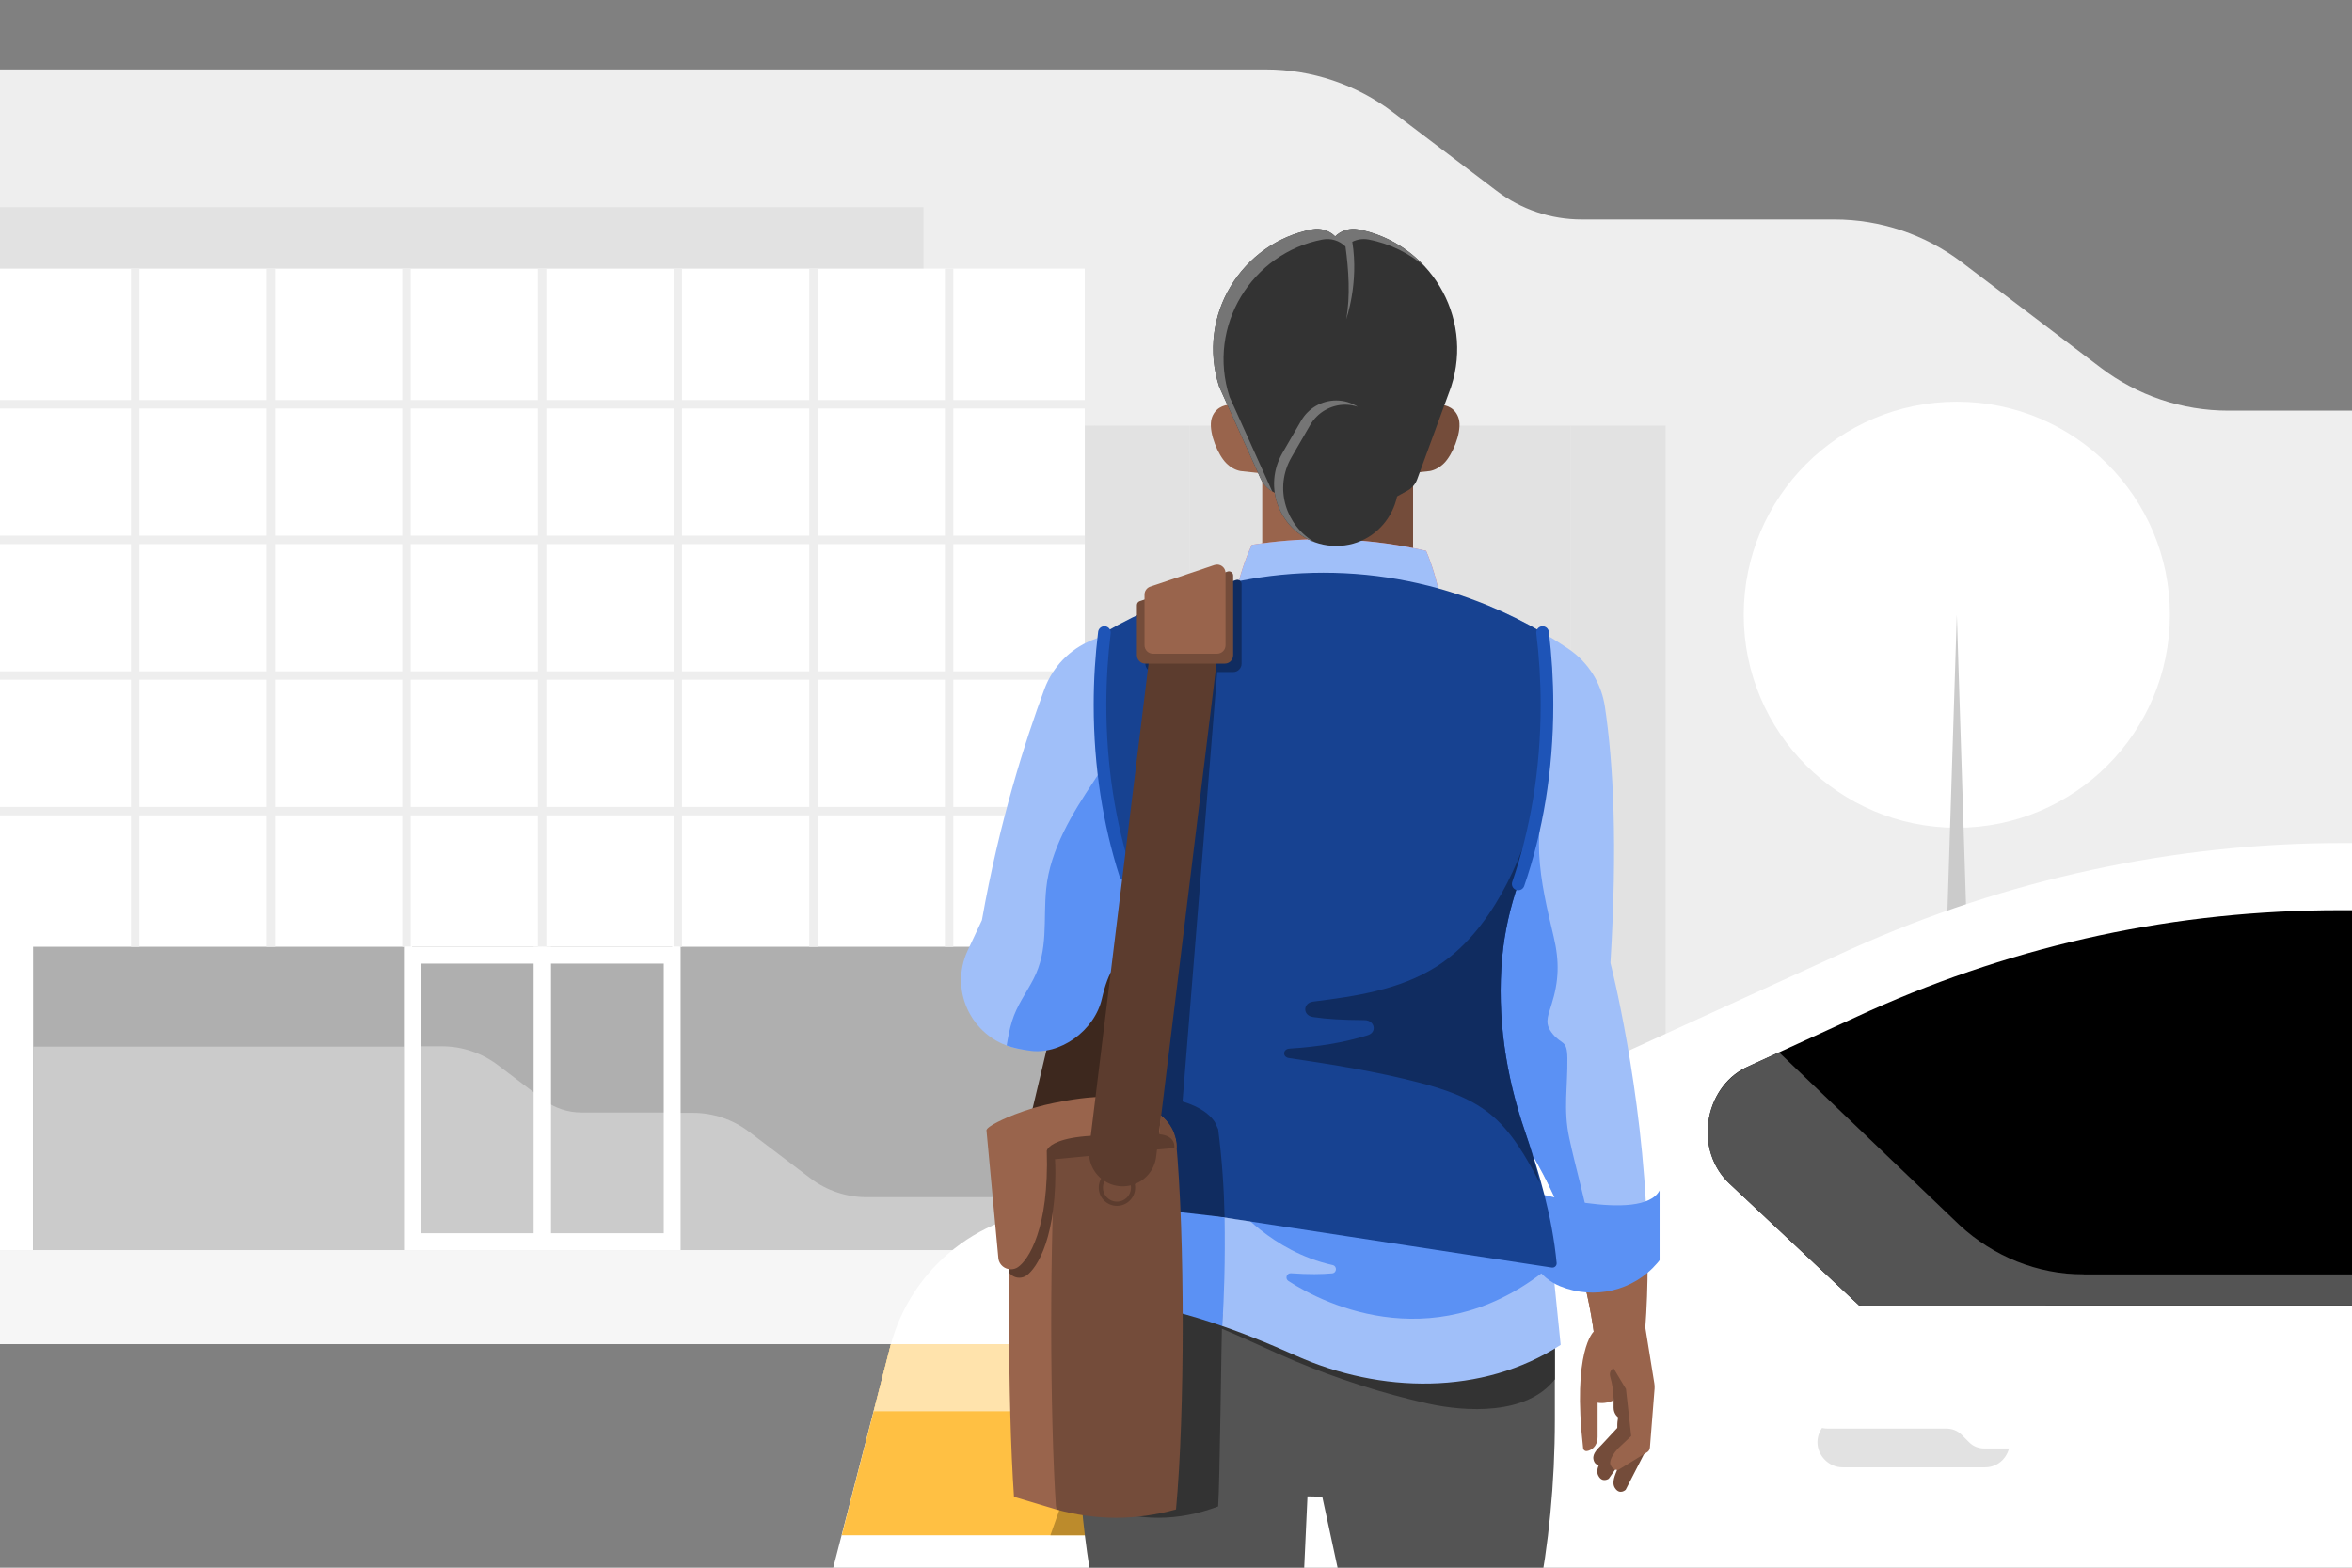 <svg width="558" height="372" viewBox="0 0 558 372" fill="none" xmlns="http://www.w3.org/2000/svg">
<rect x="0" y="0" width="558" height="372" fill="#808080" stroke="none"/>
<g clip-path="url(#clip0)">
<path d="M300.3 16.486C311.2 16.486 321.801 20.052 330.485 26.641L355.088 45.307C360.877 49.699 367.945 52.077 375.211 52.077H435.229C446.129 52.077 456.73 55.643 465.414 62.232L498.436 87.286C507.12 93.874 517.721 97.441 528.621 97.441H645.868V301.969H-26.545V16.486H300.3Z" fill="#EEEEEE"/>
<path d="M219.079 49.16H-52.545V101H219.079V49.16Z" fill="#E2E2E2"/>
<path d="M11.066 101H-11.528V307.849H11.066V101Z" fill="#E2E2E2"/>
<path d="M33.658 101H11.065V307.849H33.658V101Z" fill="#E2E2E2"/>
<path d="M56.252 101H33.658V307.849H56.252V101Z" fill="#E2E2E2"/>
<path d="M78.847 101H56.253V307.849H78.847V101Z" fill="#E2E2E2"/>
<path d="M101.44 101H78.846V307.849H101.44V101Z" fill="#E2E2E2"/>
<path d="M124.033 101H101.439V307.849H124.033V101Z" fill="#E2E2E2"/>
<path d="M146.626 101H124.032V307.849H146.626V101Z" fill="#E2E2E2"/>
<path d="M169.221 101H146.627V307.849H169.221V101Z" fill="#E2E2E2"/>
<path d="M191.814 101H169.22V307.849H191.814V101Z" fill="#E2E2E2"/>
<path d="M214.407 101H191.813V307.849H214.407V101Z" fill="#E2E2E2"/>
<path d="M237 101H214.406V307.849H237V101Z" fill="#E2E2E2"/>
<path d="M259.595 101H237.001V307.849H259.595V101Z" fill="#E2E2E2"/>
<path d="M282.188 101H259.594V307.849H282.188V101Z" fill="#E2E2E2"/>
<path d="M304.782 101H282.188V307.849H304.782V101Z" fill="#E2E2E2"/>
<path d="M327.374 101H304.78V307.849H327.374V101Z" fill="#E2E2E2"/>
<path d="M349.969 101H327.375V307.849H349.969V101Z" fill="#E2E2E2"/>
<path d="M372.562 101H349.968V307.849H372.562V101Z" fill="#E2E2E2"/>
<path d="M395.155 307.849H372.562V101H395.155" fill="#E2E2E2"/>
<path d="M464.243 196.428C492.164 196.428 514.797 173.794 514.797 145.874C514.797 117.954 492.164 95.32 464.243 95.32C436.323 95.32 413.689 117.954 413.689 145.874C413.689 173.794 436.323 196.428 464.243 196.428Z" fill="white"/>
<path d="M464.243 145.874L469.243 303.506H459.243L464.243 145.874Z" fill="#CBCBCB"/>
<path d="M257.399 213.363H-0.149V296.638H257.399V213.363Z" fill="white"/>
<path d="M95.932 213.363H7.851V296.638H95.932V213.363Z" fill="#AFAFAF"/>
<path d="M128.701 213.363H97.775V296.638H128.701V213.363Z" fill="#AFAFAF"/>
<path d="M159.472 213.363H128.701V296.638H159.472V213.363Z" fill="#AFAFAF"/>
<path d="M239.357 213.363H161.317V296.638H239.357V213.363Z" fill="#AFAFAF"/>
<path d="M218.706 213.363H192.012V296.638H218.706V213.363Z" fill="#AFAFAF"/>
<path d="M249.398 213.363H222.704V296.638H249.398V213.363Z" fill="#AFAFAF"/>
<path d="M192.265 279.599L177.692 268.543C173.86 265.635 169.182 264.062 164.371 264.062H161.318V296.639H249.399V284.081H205.587C200.775 284.081 196.097 282.507 192.265 279.599Z" fill="#CBCBCB"/>
<path d="M95.932 248.355H7.851V296.639H95.932V248.355Z" fill="#CBCBCB"/>
<path d="M257.354 63.748H-8.149V224.659H257.354V63.748Z" fill="white"/>
<path d="M225.17 63.748V224.659" stroke="#EEEEEE" stroke-width="2" stroke-miterlimit="10"/>
<path d="M192.988 63.748V224.659" stroke="#EEEEEE" stroke-width="2" stroke-miterlimit="10"/>
<path d="M160.807 63.748V224.659" stroke="#EEEEEE" stroke-width="2" stroke-miterlimit="10"/>
<path d="M128.624 63.748V224.659" stroke="#EEEEEE" stroke-width="2" stroke-miterlimit="10"/>
<path d="M96.442 63.748V224.659" stroke="#EEEEEE" stroke-width="2" stroke-miterlimit="10"/>
<path d="M64.259 63.748V224.659" stroke="#EEEEEE" stroke-width="2" stroke-miterlimit="10"/>
<path d="M32.077 63.748V224.659" stroke="#EEEEEE" stroke-width="2" stroke-miterlimit="10"/>
<path d="M257.353 192.476H-8.149" stroke="#EEEEEE" stroke-width="2" stroke-miterlimit="10"/>
<path d="M257.353 160.294H-8.149" stroke="#EEEEEE" stroke-width="2" stroke-miterlimit="10"/>
<path d="M257.353 128.112H-8.149" stroke="#EEEEEE" stroke-width="2" stroke-miterlimit="10"/>
<path d="M257.353 95.93H-8.149" stroke="#EEEEEE" stroke-width="2" stroke-miterlimit="10"/>
<path d="M129.003 260.993L128.623 260.705V296.558H159.472V263.981H137.884C134.677 263.981 131.558 262.931 129.003 260.993Z" fill="#CBCBCB"/>
<path d="M118.146 252.756C114.314 249.849 109.635 248.275 104.825 248.275H97.775V296.559H128.624V260.706L118.146 252.756Z" fill="#CBCBCB"/>
<path d="M159.473 226.659H128.624V294.639H159.473V226.659Z" stroke="white" stroke-width="4" stroke-miterlimit="10"/>
<path d="M128.703 226.659H97.853V294.639H128.703V226.659Z" stroke="white" stroke-width="4" stroke-miterlimit="10"/>
<path d="M527.911 296.639H-43.893V318.955H527.911V296.639Z" fill="#F6F6F6"/>
<path d="M1265.44 372.892V502.834C1265.44 513.254 1256.86 521.835 1246.44 521.835H320.913C312.945 521.835 305.59 520.609 298.235 518.157L260.846 504.673L256.556 502.834C231.426 493.64 211.199 474.639 200.779 450.122C198.94 445.219 197.101 440.315 195.876 435.412L190.973 415.798C189.747 409.669 189.747 404.152 190.973 398.023L211.2 319.568C216.103 300.567 233.266 287.083 252.879 287.083H303.752L439.21 225.177C475.986 208.628 515.827 200.047 555.667 200.047H686.222C738.934 200.047 790.42 210.467 838.842 231.307L1027.01 311.601L1062.56 317.73C1114.66 326.924 1165.54 340.408 1214.57 358.184L1265.44 372.892Z" fill="white"/>
<path d="M276.782 355.117L302.525 329.374C306.203 325.696 303.751 318.954 298.235 318.954H211.364L199.7 364.311H259.945C266.442 363.067 272.529 359.843 276.782 355.117Z" fill="#FFC043"/>
<path d="M298.848 318.954H211.365L207.271 334.89H298.235L303.139 329.987C306.817 325.697 303.751 318.954 298.848 318.954Z" fill="#FFE3AC"/>
<path d="M294.557 355.117L316.01 334.277L259.62 334.89L249.2 364.311H271.266C280.46 364.924 288.428 361.247 294.557 355.117Z" fill="#BC8B2C"/>
<path d="M262.072 328.148L259.62 334.89L316.01 334.277L319.075 331.212L320.914 329.373C322.14 328.147 322.753 326.921 322.753 325.082C322.753 324.469 322.753 323.856 322.753 323.856C322.753 323.856 322.753 323.856 322.753 323.243C322.753 322.017 322.14 321.404 320.914 320.791L320.301 320.178L319.688 319.565C319.075 319.565 318.462 318.952 317.849 318.952C317.236 318.952 317.236 318.952 316.623 318.952H265.32L262.072 328.148Z" fill="#FFC043"/>
<path d="M270.556 328.179H249.422L251.187 323.079C252.039 320.609 254.368 318.954 256.979 318.954H270.562V328.179H270.556Z" fill="#FFC043"/>
<path d="M410.402 280.953L441.049 309.761H838.842V288.921C838.842 282.792 843.745 277.275 850.488 277.275H859.069C865.198 277.275 870.715 278.501 876.231 280.953L942.428 309.148C943.654 309.761 944.267 309.761 945.493 309.761C954.074 309.761 955.913 298.115 948.558 295.051L833.327 246.016C786.131 225.789 736.484 215.982 685.61 215.982H555.053C516.438 215.982 479.049 223.95 443.499 239.886L414.078 253.37C404.272 258.274 401.821 272.985 410.402 280.953Z" fill="black"/>
<path d="M415.007 252.946C403.974 257.849 401.628 273.378 410.822 281.347L441.049 309.761H485.18L494.374 302.406C483.341 302.406 472.921 298.116 464.953 290.76L422.065 249.711L415.007 252.946Z" fill="#545454"/>
<path d="M441.662 309.76H838.842V302.405H434.1L441.662 309.76Z" fill="#545454"/>
<path d="M470.932 348.187H437.142C433.912 348.187 431.179 345.454 431.179 342.224C431.179 338.994 433.912 336.261 437.142 336.261H470.932C474.162 336.261 476.895 338.994 476.895 342.224C476.647 345.702 474.162 348.187 470.932 348.187Z" fill="#E2E2E2"/>
<path d="M478.077 336.758V343.715H470.872C469.381 343.715 468.139 343.218 467.145 342.224L465.406 340.485C464.412 339.491 463.17 338.994 461.679 338.994H433.604C432.113 338.994 430.871 338.497 429.877 337.503L429.38 328.559H478.077V336.758Z" fill="white"/>
<path d="M281.142 145.543L250.339 275.062" stroke="#3D281E" stroke-width="16" stroke-miterlimit="10" stroke-linecap="round"/>
<path d="M250.563 358.179C250.563 358.179 250.563 358.179 240.563 355.179C239.015 332.594 239.005 293.084 240.563 270.649C249.683 267.451 269.188 267.677 279 270.649C281.129 293.084 252.678 335.594 250.563 358.179Z" fill="#99644C"/>
<path d="M368.582 303.32C368.582 303.32 256.895 303.32 256.864 303.32C256.419 303.674 256.716 306.93 256.697 307.465C256.214 321.267 255.345 335.112 256.055 348.92C256.59 359.315 257.825 369.688 259.86 379.899H309.054L310.194 355.074C311.032 355.101 311.872 355.121 312.719 355.121C313.045 355.121 313.365 355.107 313.69 355.103L319.031 379.899H364.774C367.421 366.595 368.882 352.058 368.882 336.826C368.882 328.778 368.882 320.73 368.882 312.682C368.882 309.521 368.777 306.399 368.582 303.32Z" fill="#545454"/>
<path d="M368.882 312.668C353.872 311.813 308.032 314.304 298.336 312.489C290.956 311.108 283.1 309.929 275.65 309.289C274.348 309.177 273.089 309.113 271.55 310.056C284.172 311.571 295.751 318.171 307.41 323.048C317.532 327.282 327.985 330.633 338.631 333.028C347.747 335.079 362.255 335.844 368.882 327.295C368.882 322.424 368.882 317.553 368.882 312.682C368.882 312.678 368.882 312.673 368.882 312.668Z" fill="#333333"/>
<path d="M368.418 300.977L259.421 284.007C258.49 288.535 257.282 298.04 257.282 298.04C257.282 298.04 255.881 308.508 253.163 308.508C257.566 308.508 261.724 308.16 266.182 308.76C280.524 310.69 294.4 315.84 307.534 321.721C327.36 330.6 351.608 331.238 370.26 319.131C370.261 319.13 368.48 301.75 368.418 300.977Z" fill="#A0BFF9"/>
<path d="M262.148 228.28L276.571 146.482C271.718 147.533 266.949 148.936 262.288 150.656C261.179 151.065 260.077 151.492 258.98 151.937C253.796 154.041 249.746 158.235 247.798 163.48C243.289 175.622 237.085 194.927 232.956 218.344L229.586 225.525C224.953 235.397 230.962 246.975 241.702 248.868C250.709 250.456 259.298 244.442 260.886 235.435L262.148 228.28Z" fill="#A0BFF9"/>
<path d="M264 230.132C266.013 228.119 272.705 168.412 272.705 168.412C267.275 172.454 262.848 180.368 259.5 185.37C254.431 192.943 249.139 201.645 248.208 210.854C247.444 218.411 248.821 225.353 245.151 232.389C243.382 235.781 241.251 238.566 240.097 242.314C239.497 244.263 239.177 246.047 238.824 248.095C240.393 248.649 242.125 249.018 243.965 249.268C251.498 250.596 259.717 244.464 261.412 237.006C262.168 233.677 263.228 230.904 264 230.132Z" fill="#5B91F4"/>
<path d="M382.07 228.49C383.778 200.41 382.759 180.991 380.744 167.625C379.902 162.043 376.748 157.093 372.069 153.936C370.075 152.59 368.04 151.312 365.967 150.103C361.753 147.645 357.384 145.473 352.876 143.618V226.133V263.365L363.558 274.047C367.213 280.257 369.989 286.403 372.1 292.139H390.775C389.729 258.142 382.07 228.49 382.07 228.49Z" fill="#A0BFF9"/>
<path d="M372.1 292.138C378.528 309.598 378.782 323.247 378.782 323.247H389.543C390.808 312.942 391.088 302.344 390.774 292.138H372.1Z" fill="#99644C"/>
<path d="M372.273 269.922C370.86 263.265 371.943 257.708 371.853 251.119C371.792 246.655 370.57 248.007 368.398 245.373C366.431 242.988 367.079 241.548 368.083 238.375C369.839 232.823 370.004 228.232 368.604 222.288C367.042 215.66 365.507 209.381 365.158 202.554C364.855 196.623 366.123 190.857 365.483 185.096C364.775 178.725 359.774 173.793 355.976 168.799C354.768 167.211 353.741 165.728 352.876 164.266V226.132V263.364L363.558 274.046C367.213 280.256 369.989 286.402 372.1 292.138H377.387C376.016 284.508 373.827 277.243 372.273 269.922Z" fill="#5B91F4"/>
<path d="M377.387 292.138H372.1C378.528 309.598 378.782 323.247 378.782 323.247H379.972C380.026 312.688 379.191 302.185 377.392 292.164C377.391 292.155 377.389 292.147 377.387 292.138Z" fill="#99644C"/>
<path d="M362.174 282.482C362.174 282.482 389.543 290.44 393.728 282.482V299.048C393.728 299.048 393.54 299.303 393.179 299.724C387.515 306.343 378.192 308.498 370.126 305.209C365.318 303.248 362.174 298.572 362.174 293.38V282.482Z" fill="#5B91F4"/>
<path d="M335.24 103.232H299.462V143.277H335.24V103.232Z" fill="#99644C"/>
<path d="M335.24 103.232H317.014V143.277H335.24V103.232Z" fill="#744C3A"/>
<path d="M336.468 100.506C336.608 99.69 337.298 98.376 338.258 97.384C339.944 95.641 342.543 95.734 344.225 96.799C345.206 97.42 345.994 98.537 346.2 99.93C346.646 102.95 344.574 107.959 342.587 109.923C341.591 110.907 340.427 111.548 339.224 111.775L333.917 112.352L336.155 102.021C336.185 101.747 336.421 100.78 336.468 100.506Z" fill="#744C3A"/>
<path d="M296.987 100.506C296.847 99.69 296.159 98.375 295.206 97.383C293.53 95.638 290.95 95.727 289.281 96.79C288.308 97.41 287.527 98.524 287.325 99.917C286.887 102.935 288.952 107.946 290.928 109.912C291.918 110.897 293.075 111.54 294.27 111.769L299.54 112.354L297.302 102.023C297.27 101.747 297.034 100.78 296.987 100.506Z" fill="#99644C"/>
<path d="M316.763 56.101C315.341 54.679 313.305 54.051 311.329 54.423C294.65 57.56 283.761 74.858 289.25 91.769L299.032 113.465C299.637 114.806 300.648 115.923 301.924 116.656L317.351 125.528L333.907 116.438C334.975 115.852 335.794 114.898 336.213 113.754L344.275 91.77C349.764 74.859 338.876 57.56 322.196 54.424C320.22 54.052 318.185 54.679 316.763 56.101Z" fill="#333333"/>
<path d="M317.35 195.96C331.429 195.96 342.843 177.324 342.843 154.334C342.843 145.562 341.177 137.429 338.34 130.718C330.479 128.903 322.335 127.946 313.99 127.946C308.216 127.946 302.541 128.412 296.986 129.295C293.767 136.263 291.857 144.934 291.857 154.334C291.857 177.323 303.27 195.96 317.35 195.96Z" fill="#EB7567"/>
<path d="M317.35 195.96C331.429 195.96 342.843 177.324 342.843 154.334C342.843 145.562 341.177 137.429 338.34 130.718C330.479 128.903 322.335 127.946 313.99 127.946C308.216 127.946 302.541 128.412 296.986 129.295C293.767 136.263 291.857 144.934 291.857 154.334C291.857 177.323 303.27 195.96 317.35 195.96Z" fill="#A0BFF9"/>
<path d="M292.88 285.947C292.88 285.947 301.614 296.971 316.146 300.186C317.273 300.435 317.184 302.055 316.034 302.16C313.684 302.375 310.498 302.445 306.293 302.134C305.257 302.057 304.795 303.4 305.665 303.968C314.575 309.785 341.552 322.738 368.418 299.977L329.241 274.247L292.88 285.947Z" fill="#5B91F4"/>
<path d="M382.992 288.631C383.007 288.618 383.009 288.616 382.992 288.631V288.631Z" fill="#CBCBCB"/>
<path d="M361.814 268.551C357.233 255.256 355.106 241.2 356.381 227.196C356.384 227.16 356.388 227.124 356.391 227.088C356.952 221.175 358.248 215.364 360.19 209.75C364.529 197.204 367.012 182.721 367.012 167.283C367.012 161.4 366.651 155.655 365.966 150.102C361.752 147.644 357.383 145.472 352.875 143.617C340.761 138.632 327.662 135.905 313.99 135.905C300.412 135.905 287.399 138.592 275.356 143.512C270.759 145.39 266.306 147.599 262.015 150.103C261.33 155.657 260.969 161.401 260.969 167.284C260.969 181.793 263.163 195.457 267.029 207.466C268.596 212.334 269.669 217.351 270.2 222.438C270.217 222.598 270.233 222.758 270.249 222.917C271.739 237.693 269.451 252.558 264.348 266.505C262.454 271.681 259.986 277.192 258.65 282.963C258.519 283.527 258.907 284.084 259.479 284.172L368.151 300.785C368.794 300.883 369.368 300.348 369.306 299.7C368.25 288.532 365.077 278.02 361.814 268.551Z" fill="#174291"/>
<path d="M292.56 159.474H273.724C272.619 159.474 271.724 158.579 271.724 157.474V145.592C271.724 145.163 271.998 144.781 272.405 144.644L293.241 137.627C293.889 137.409 294.56 137.891 294.56 138.575V157.474C294.56 158.579 293.665 159.474 292.56 159.474Z" fill="#102C60"/>
<path d="M281.605 148.874L272.349 263.504" stroke="#102C60" stroke-width="16" stroke-miterlimit="10" stroke-linecap="round"/>
<path d="M356.382 227.196C356.385 227.16 356.389 227.124 356.392 227.088C356.94 221.126 358.29 215.271 360.239 209.61C362.961 201.705 364.945 193.034 366.038 183.843C366.002 184.019 365.969 184.189 365.946 184.334C365.613 186.437 365.168 188.522 364.635 190.584C361.019 204.581 353.589 221.214 340.836 229.333C332.16 234.857 321.562 236.426 311.548 237.669C309.072 237.976 309.021 240.957 311.485 241.327C314.959 241.849 318.212 242.018 323.738 242.072C326.148 242.096 326.764 244.94 324.503 245.644C318.692 247.451 312.727 248.387 305.893 248.828C304.326 248.929 304.21 250.831 305.758 251.062C316.118 252.602 326.485 254.244 336.633 256.88C342.553 258.418 348.56 260.39 353.41 264.25C358.656 268.425 362.197 274.809 365.278 280.646C364.301 276.46 363.146 272.416 361.815 268.551C357.234 255.256 355.107 241.2 356.382 227.196Z" fill="#102C60"/>
<path d="M317.013 129.549C305.67 129.549 298.589 117.262 304.274 107.447L308.691 99.822C310.411 96.854 313.582 95.026 317.012 95.026C320.443 95.026 323.614 96.854 325.333 99.822L329.75 107.447C335.438 117.262 328.356 129.549 317.013 129.549Z" fill="#333333"/>
<path d="M306.433 108.452L310.85 100.827C312.57 97.859 315.741 96.031 319.171 96.031C320.19 96.031 321.18 96.21 322.122 96.515C320.614 95.567 318.856 95.026 317.014 95.026C313.583 95.026 310.412 96.854 308.693 99.822L304.276 107.447C299.507 115.679 303.723 125.648 311.899 128.649C305.18 124.824 302.104 115.924 306.433 108.452Z" fill="#757575"/>
<path d="M322.196 54.423C321.527 54.297 320.851 54.295 320.194 54.391C319.656 54.469 319.131 54.613 318.633 54.83C317.945 55.13 317.308 55.556 316.762 56.102C315.34 54.68 313.304 54.052 311.328 54.424C294.649 57.561 283.76 74.859 289.249 91.77L299.082 113.579C299.653 114.846 300.609 115.901 301.814 116.594L291.712 94.188C286.222 77.277 297.111 59.978 313.79 56.842C315.758 56.472 317.784 57.094 319.205 58.503C319.954 63.924 320.395 70.363 319.374 75.737C319.374 75.737 322.429 67.264 320.823 57.382C321.995 56.799 323.338 56.593 324.658 56.841C329.821 57.812 334.427 60.142 338.166 63.395C334.078 58.883 328.561 55.62 322.196 54.423Z" fill="#757575"/>
<path d="M360.189 209.751C364.528 197.205 367.011 182.722 367.011 167.284C367.011 161.401 366.65 155.656 365.965 150.103" stroke="#1E54B7" stroke-width="3" stroke-miterlimit="10" stroke-linecap="round"/>
<path d="M262.016 150.103C261.331 155.657 260.97 161.401 260.97 167.284C260.97 181.793 263.164 195.457 267.03 207.466" stroke="#1E54B7" stroke-width="3" stroke-miterlimit="10" stroke-linecap="round"/>
<path d="M259.617 303.322C259.806 312.285 260.111 348.484 260.563 357.465C270.042 361.053 279.521 361.053 289 357.465C289.422 351.328 289.737 317.968 289.991 311.839C282.237 308.168 274.284 305.284 266.183 303.8C263.941 303.388 261.776 303.304 259.617 303.322Z" fill="#333333"/>
<path d="M290.527 288.917L259.514 284.176C259.382 290.551 259.367 296.933 259.484 303.32C259.515 305.016 259.567 306.713 259.616 308.409C261.775 308.396 263.94 308.458 266.182 308.759C274.284 309.849 282.236 311.968 289.99 314.664C290.204 310.88 290.376 307.098 290.471 303.319C290.592 298.515 290.6 293.715 290.527 288.917Z" fill="#5B91F4"/>
<path d="M289 267.958C288.987 267.957 288.301 266.385 288.234 266.281C287.351 264.91 285.928 263.754 284.268 262.875C279.767 260.491 274.294 260.065 268.865 260.37C268.297 262.513 267.599 264.639 266.786 266.745C266.677 267.027 266.563 267.307 266.45 267.588C265.813 269.171 265.117 270.742 264.349 272.297C262.855 275.323 261.011 278.504 259.64 281.811C259.592 282.965 259.552 284.12 259.519 285.275L290.528 288.852C290.384 281.877 289.891 274.912 289 267.958Z" fill="#102C60"/>
<path d="M388.856 340.207L380.059 347.56C380.059 347.56 378.416 348.157 378.04 346.293C377.75 344.855 379.176 343.683 380.002 342.803C380.706 342.052 381.404 341.294 382.105 340.539C382.332 340.295 385.577 336.797 385.578 336.799C385.58 336.801 388.856 340.207 388.856 340.207Z" fill="#744C3A"/>
<path d="M388.868 340.606L381.67 350.888C381.67 350.888 380.104 351.988 379.174 350.125C378.457 348.688 379.63 347.042 380.25 345.876C380.78 344.881 381.301 343.881 381.826 342.883C381.996 342.56 384.427 337.938 384.429 337.939C384.435 337.942 388.868 340.606 388.868 340.606Z" fill="#744C3A"/>
<path d="M391.497 342.198L385.681 353.516C385.681 353.516 384.278 354.839 383.141 353.102C382.264 351.763 383.215 349.948 383.683 348.692C384.082 347.62 384.472 346.544 384.867 345.47C384.995 345.122 386.82 340.147 386.822 340.148C386.827 340.15 391.497 342.198 391.497 342.198Z" fill="#744C3A"/>
<path d="M384.283 335.079C384.283 335.079 382.645 338.334 384.849 343.638L388.352 338.937L387.9 337.37L384.283 335.079Z" fill="#744C3A"/>
<path d="M378.105 315.968C378.105 315.968 372.945 320.493 375.596 343.676C375.646 344.117 376.083 344.402 376.494 344.332C377.077 344.232 377.888 343.917 378.49 342.986C378.872 342.396 379.027 341.671 379.027 340.954V332.848C379.027 332.848 380.722 333.261 382.814 332.301L384.057 321.035L378.105 315.968Z" fill="#99644C"/>
<path d="M384.917 324.861C383.599 323.637 381.507 324.928 382.01 326.655C382.543 328.484 382.814 330.387 382.814 332.302V334.048C382.814 335.443 383.76 336.634 385.05 336.863L387.9 337.37L387.222 327.003L384.917 324.861Z" fill="#744C3A"/>
<path d="M390.349 315.052L392.476 328.224C392.552 328.65 392.574 329.085 392.54 329.517L391.435 343.486C391.398 343.953 391.148 344.372 390.767 344.605L383.887 348.821C383.887 348.821 382.558 349.002 382.035 347.435C382.035 347.435 381.598 346.139 383.943 343.638L386.995 340.757L385.752 329.595L378.721 317.867C378.721 317.866 378.234 317.53 390.349 315.052Z" fill="#99644C"/>
<path d="M279 358.179C269.521 360.814 260.042 360.814 250.563 358.179C249.015 335.594 249.005 293.084 250.563 270.649C259.683 267.451 269.188 267.677 279 270.649C281.129 293.084 281.115 335.594 279 358.179Z" fill="#744C3A"/>
<path d="M241.822 303.199C242.421 303.199 243.003 303.027 243.498 302.689C245.977 300.995 250.926 293.573 250.339 275.062C250.339 275.062 278.599 272.36 279.155 272.36C279.14 271.77 279.056 271.239 279 270.649C269.188 267.677 249.683 267.451 240.563 270.649C239.806 281.547 239.422 291.754 239.402 301.959C239.952 302.714 240.836 303.199 241.822 303.199Z" fill="#5C3C2E"/>
<path d="M234.045 268.334C234.046 268.338 236.873 298.749 236.873 298.749C237.132 300.172 238.376 301.198 239.822 301.198C240.421 301.198 241.003 301.026 241.498 300.688C243.977 298.994 248.926 291.572 248.339 273.061C248.339 273.061 249.35 266.854 279 270.648C278.987 270.646 278.301 268.524 278.234 268.384C277.351 266.533 275.928 264.973 274.268 263.786C267.32 258.818 258.053 260.134 250.212 261.685C246.929 262.334 243.769 263.276 240.644 264.479C239.39 264.963 233.697 267.314 234.045 268.334Z" fill="#99644C"/>
<path d="M281.605 148.874L266.349 273.504" stroke="#5C3C2E" stroke-width="16" stroke-miterlimit="10" stroke-linecap="round"/>
<path d="M290.56 157.474H271.724C270.619 157.474 269.724 156.579 269.724 155.474V143.592C269.724 143.163 269.998 142.781 270.405 142.644L291.241 135.627C291.889 135.409 292.56 135.891 292.56 136.575V155.474C292.56 156.579 291.665 157.474 290.56 157.474Z" fill="#744C3A"/>
<path d="M288.751 155.12H273.532C272.427 155.12 271.532 154.225 271.532 153.12V141.093C271.532 140.234 272.08 139.472 272.894 139.198L288.113 134.073C289.409 133.636 290.751 134.601 290.751 135.968V153.121C290.751 154.225 289.856 155.12 288.751 155.12Z" fill="#99644C"/>
<path d="M264.995 285.639C267.105 285.639 268.816 283.928 268.816 281.818C268.816 279.708 267.105 277.997 264.995 277.997C262.885 277.997 261.174 279.708 261.174 281.818C261.174 283.928 262.885 285.639 264.995 285.639Z" stroke="#5C3C2E" stroke-miterlimit="10"/>
<path d="M278.569 271.063C278.569 271.063 279 266.643 260.726 269.443L278.569 271.063Z" fill="#5C3C2E"/>
<path d="M275.386 264.678C275.386 264.678 279.154 267.198 279.154 272.36H278.598C278.598 272.36 279.113 269.494 275.022 269.154L275.386 264.678Z" fill="#744C3A"/>
</g>
<defs>
<clipPath id="clip0">
<rect width="558" height="372" fill="white"/>
</clipPath>
</defs>
</svg>
